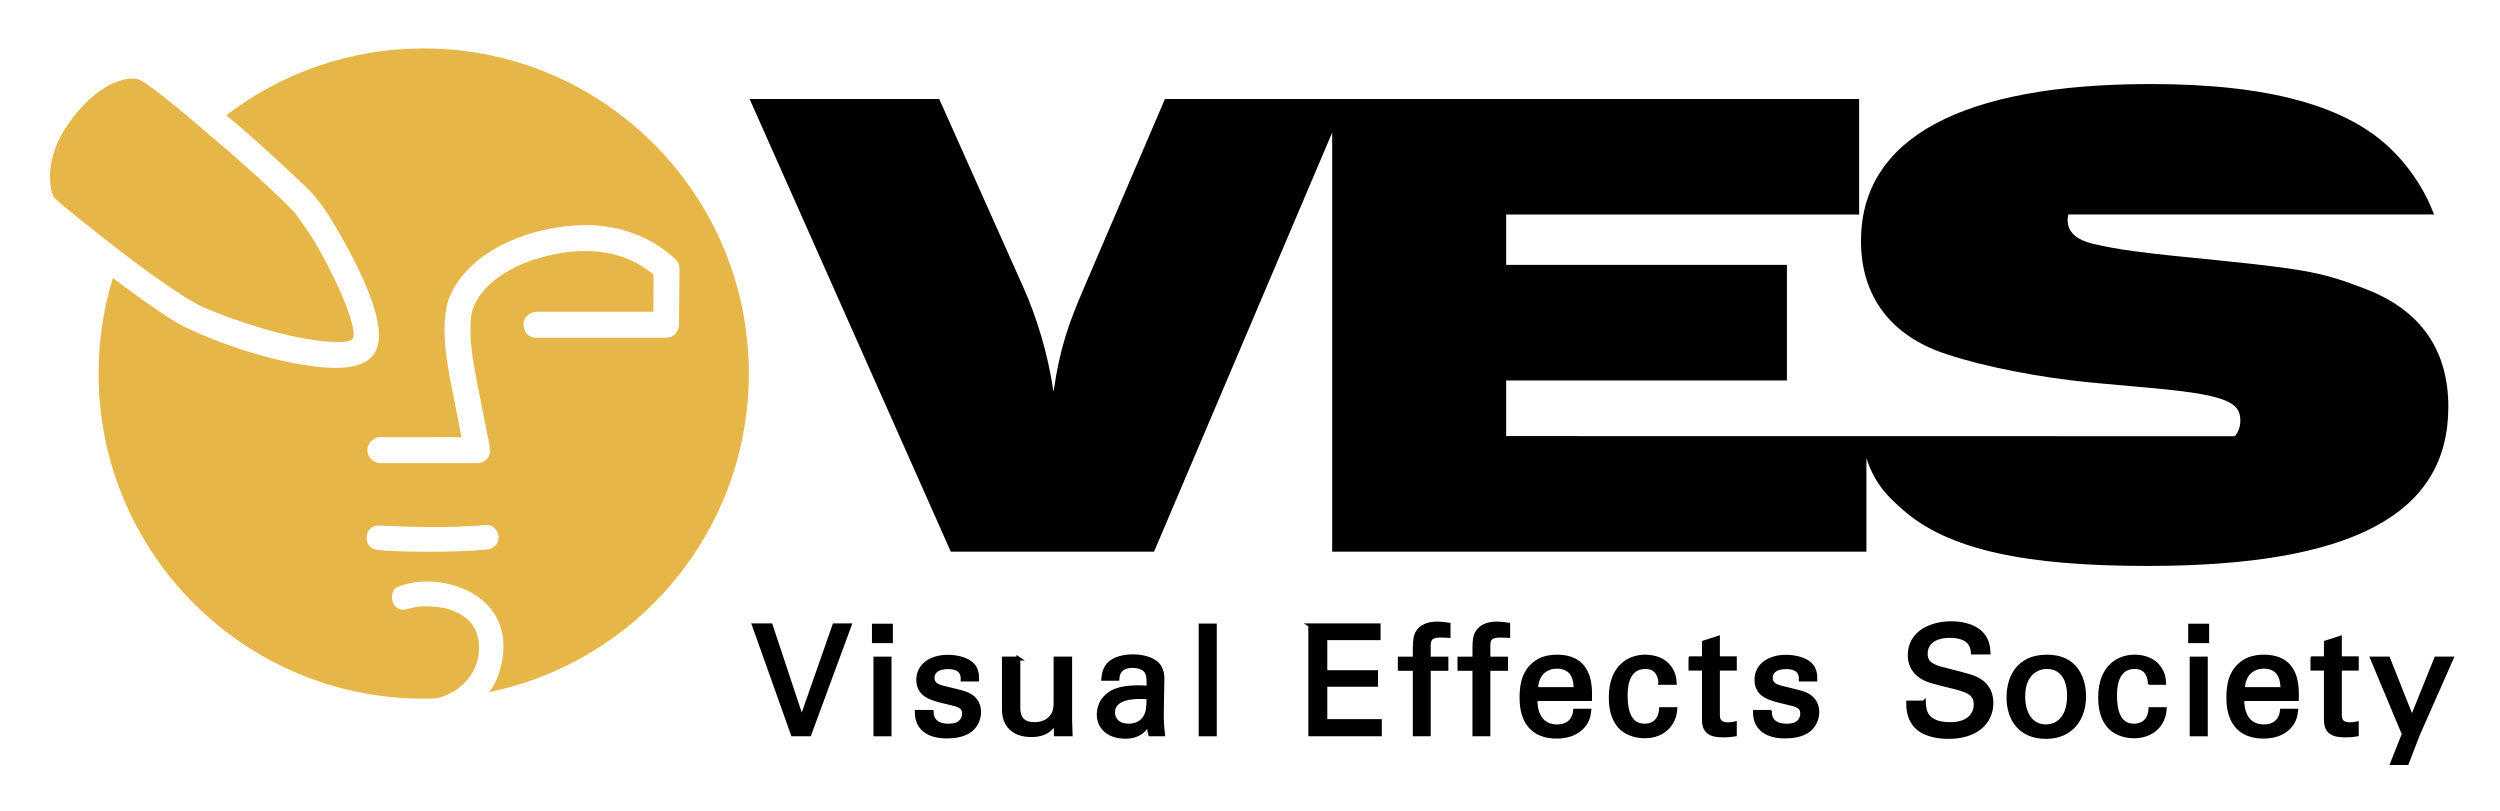 <svg xmlns="http://www.w3.org/2000/svg" role="img" viewBox="-6.25 -6.00 312.00 101.25"><title>Visual Effects Society (member) logo</title><g transform="translate(-225 -487.659) translate(263.436 328.37) scale(1.251)"><path fill="#e6b748" fill-opacity="1" fill-rule="evenodd" stroke="none" d="M30.737 156.226H17.781c-1.208 0-1.288-1.256-1.288-1.256 0-.833.704-1.329 1.327-1.329h11.643c0-.242.016-3.547.016-3.723-1.784-1.448-3.879-2.341-6.897-2.341-1.741 0-3.846.388-5.768 1.114-1.649.624-3.071 1.615-3.641 2.164-.644.618-1.239 1.317-1.64 2.292-.301.735-.295 1.311-.321 2.132-.054 1.651.409 4.122.624 5.221.214 1.101 1.317 6.69 1.317 6.69.16 1.12-.752 1.635-1.456 1.538H2.168c-.502 0-1.238-.491-1.238-1.266 0-.774.674-1.317 1.248-1.317H10.317c-.051-.271-1.106-5.614-1.167-5.955-.06-.343-.292-1.72-.341-2.144-.051-.421-.554-3.942.381-6.035.541-1.21 1.228-2.045 1.952-2.766.871-.866 1.829-1.545 3.047-2.192.323-.171 3.661-2.002 8.389-2.062 5.05-.064 8.037 2.475 8.822 3.159.637.556.664.865.664 1.258 0 .393-.05 4.617-.05 5.411 0 .795-.482 1.409-1.278 1.409m-17.895 21.125c-3.32.331-8.984.253-10.935.04-1.489-.161-1.389-2.505.219-2.431 4.889.225 7.295.19 10.756-.046.544-.037 1.093.521 1.136 1.14.041.595-.357 1.216-1.176 1.298m-6.295-49.989c-7.415 0-14.248 2.491-19.711 6.679l.026.024c1.501 1.101 6.867 6.064 8.074 7.244 1.208 1.18 2.2 2.789 2.549 3.38.349.59 3.487 5.74 4.345 9.387.859 3.649-.295 5.715-6.116 5.018-5.82-.698-12.044-3.353-13.787-4.372-1.744-1.02-4.695-3.192-6.384-4.452 0 0-.004-.002-.005-.002-.925 3.013-1.424 6.213-1.424 9.53 0 17.913 14.521 32.434 32.434 32.434.42 0 .838-.015 1.254-.031 3.171-.704 4.997-3.743 3.994-6.609-.562-1.609-2.447-2.375-3.922-2.515-1.209-.115-1.871-.101-2.978.221-1.584.46-1.971-1.791-.945-2.214 2.856-1.176 7.141-.422 9.234 2.112 2.464 2.984.914 7.178-.111 8.377 14.785-3.019 25.909-16.099 25.909-31.776 0-17.913-14.521-32.434-32.434-32.434"/><path fill="#e6b748" fill-opacity="1" fill-rule="evenodd" stroke="none" d="M-15.673 153.071c1.829.845 6.894 2.763 11.213 3.38 0 0 3.38.522 3.902-.081.524-.603-.764-3.689-.991-4.237-.229-.55-1.999-4.561-3.783-7.001-.324-.444-.689-1.093-1.248-1.665-2.495-2.547-6.655-6.138-7.149-6.544-.604-.497-2.511-2.143-2.511-2.143s-4.343-3.732-5.524-4.269c-1.085-.494-4.185.161-7.135 4.36-2.507 3.567-1.837 6.611-1.461 7.335.724.805 7.35 5.955 8.476 6.774 1.126.819 4.588 3.34 6.21 4.091"/><path fill="#000" fill-opacity="1" fill-rule="nonzero" stroke="none" d="M200.183 151.328c-4.062-1.556-5.628-1.897-14.168-2.78-8.345-.81-10.244-1.083-12.954-1.692-1.626-.409-2.514-1.151-2.514-2.375 0-.191.033-.372.075-.55l36.477-.005c-.723-1.951-2.033-4.259-4.133-6.365-4.475-4.473-12.346-6.643-24.146-6.643-18.92 0-28.889 5.424-28.889 15.665 0 5.564 3.054 9.564 8.681 11.329 3.66 1.219 9.293 2.303 14.236 2.78l6.718.61c6.984.672 8.245 1.44 8.21 3.244-.009.551-.193 1.056-.539 1.502l-72.703-.01v-5.551h28.008v-11.529h-28.008v-5.019h35.212v-11.53H80.495l-8.14 18.988c-1.424 3.32-2.346 5.832-2.955 10.109h-.055c-.475-3.594-1.736-7.53-2.888-10.109l-8.479-18.988H39.06l20.071 45.157h20.277l17.769-41.804v41.804h53.297v-9.326c.877 2.748 2.415 4.054 3.53 5.055 4.619 4.162 12.541 5.696 24.477 5.696 20.349 0 30.045-5.088 30.045-15.867 0-5.69-2.781-9.694-8.345-11.796"/><path fill="#000" fill-opacity="1" fill-rule="nonzero" stroke="none" d="M45.026 195.793h-1.657l-3.871-10.876h1.673l3.087 9.295 3.254-9.295h1.522l-4.008 10.876z"/><path fill="#000" stroke="#000" stroke-dasharray="none" stroke-linecap="butt" stroke-linejoin="miter" stroke-miterlimit="4" stroke-opacity="1" stroke-width=".386" d="M45.026 195.793h-1.657l-3.871-10.876h1.673l3.087 9.295 3.254-9.295h1.522l-4.008 10.876z"/><path fill="#000" fill-opacity="1" fill-rule="nonzero" stroke="none" d="M51.609 188.231H53.025v7.562h-1.416v-7.562zm-.151-3.284H53.16v1.552h-1.702v-1.552z"/><path fill="#000" stroke="#000" stroke-dasharray="none" stroke-linecap="butt" stroke-linejoin="miter" stroke-miterlimit="4" stroke-opacity="1" stroke-width=".386" d="M51.608 188.231h1.416v7.562H51.608v-7.562zm-.15-3.284h1.701v1.551H51.459v-1.551z"/><path fill="#000" fill-opacity="1" fill-rule="nonzero" stroke="none" d="M57.227 193.549c-.015.573.286 1.371 1.657 1.371.588 0 1.024-.106 1.325-.482.151-.196.241-.453.241-.708 0-.739-.527-.874-1.657-1.13-1.581-.362-2.908-.679-2.908-2.26 0-1.386 1.206-2.29 2.953-2.29.95 0 2.275.271 2.728 1.175.195.421.195.784.195 1.1h-1.446c.046-1.145-.949-1.235-1.46-1.235-.211 0-1.538 0-1.538 1.085 0 .693.679.858 1.07.964 2.094.497 2.546.618 2.998 1.039.421.393.573.919.573 1.401 0 .844-.468 1.566-1.024 1.913-.664.407-1.461.512-2.245.512-1.536 0-2.967-.632-2.953-2.455h1.491z"/><path fill="#000" stroke="#000" stroke-dasharray="none" stroke-linecap="butt" stroke-linejoin="miter" stroke-miterlimit="4" stroke-opacity="1" stroke-width=".386" d="M57.227 193.549c-.015.573.286 1.371 1.657 1.371.588 0 1.024-.106 1.325-.482.151-.196.241-.453.241-.708 0-.739-.527-.874-1.657-1.13-1.581-.362-2.908-.679-2.908-2.26 0-1.386 1.206-2.29 2.953-2.29.95 0 2.275.271 2.728 1.175.195.421.195.784.195 1.1h-1.446c.046-1.145-.949-1.235-1.46-1.235-.211 0-1.538 0-1.538 1.085 0 .693.679.858 1.07.964 2.094.497 2.546.618 2.998 1.039.421.393.573.919.573 1.401 0 .844-.468 1.566-1.024 1.913-.664.407-1.461.512-2.245.512-1.536 0-2.967-.632-2.953-2.455h1.491z"/><path fill="#000" fill-opacity="1" fill-rule="nonzero" stroke="none" d="M65.874 188.231v4.866c0 .738.166 1.671 1.611 1.671.709 0 1.371-.241 1.778-.844.318-.451.318-1.039.318-1.416v-4.277h1.46v6.146c0 .15.031.994.046 1.416h-1.476l-.03-1.295c-.271.526-.784 1.37-2.411 1.37-1.867 0-2.741-1.07-2.741-2.56v-5.077h1.446z"/><path fill="#000" stroke="#000" stroke-dasharray="none" stroke-linecap="butt" stroke-linejoin="miter" stroke-miterlimit="4" stroke-opacity="1" stroke-width=".386" d="M65.874 188.231v4.866c0 .738.166 1.671 1.611 1.671.709 0 1.371-.241 1.778-.844.318-.451.318-1.039.318-1.416v-4.277h1.46v6.146c0 .15.031.994.046 1.416h-1.476l-.03-1.295c-.271.526-.784 1.37-2.411 1.37-1.867 0-2.741-1.07-2.741-2.56v-5.077h1.446z"/><path fill="#000" fill-opacity="1" fill-rule="nonzero" stroke="none" d="M78.045 192.072c-.573 0-2.726 0-2.726 1.536 0 .482.301 1.311 1.566 1.311.724 0 1.265-.286 1.613-.814.316-.512.331-.934.361-1.989-.256-.03-.468-.045-.814-.045m.979 3.721c-.105-.378-.135-.739-.135-1.13-.677 1.25-1.702 1.37-2.335 1.37-1.732 0-2.666-.979-2.666-2.229 0-.603.211-1.566 1.325-2.215.814-.451 2.019-.496 2.621-.496.362 0 .588.015 1.025.045 0-.934 0-1.341-.271-1.673-.286-.376-.904-.496-1.311-.496-1.43 0-1.506.979-1.521 1.28h-1.416c.046-.391.091-.919.527-1.431.573-.632 1.643-.814 2.441-.814 1.099 0 2.274.346 2.681 1.115.24.453.255.814.255 1.16l-.06 3.615c0 .121.015 1.13.121 1.899h-1.281z"/><path fill="#000" stroke="#000" stroke-dasharray="none" stroke-linecap="butt" stroke-linejoin="miter" stroke-miterlimit="4" stroke-opacity="1" stroke-width=".386" d="M78.045 192.072c-.573 0-2.726 0-2.726 1.536 0 .482.301 1.311 1.566 1.311.724 0 1.265-.286 1.613-.814.316-.512.331-.934.361-1.989-.256-.03-.468-.045-.814-.045zm.979 3.721c-.105-.378-.135-.739-.135-1.13-.677 1.25-1.702 1.37-2.335 1.37-1.732 0-2.666-.979-2.666-2.229 0-.603.211-1.566 1.325-2.215.814-.451 2.019-.496 2.621-.496.362 0 .588.015 1.025.045 0-.934 0-1.341-.271-1.673-.286-.376-.904-.496-1.311-.496-1.43 0-1.506.979-1.521 1.28h-1.416c.046-.391.091-.919.527-1.431.573-.632 1.643-.814 2.441-.814 1.099 0 2.274.346 2.681 1.115.24.453.255.814.255 1.16l-.06 3.615c0 .121.015 1.13.121 1.899h-1.281z"/><path fill="#000" fill-opacity="1" fill-rule="nonzero" stroke="none" d="M84.055 184.932h1.416v10.861H84.055V184.932z"/><path fill="#000" stroke="#000" stroke-dasharray="none" stroke-linecap="butt" stroke-linejoin="miter" stroke-miterlimit="4" stroke-opacity="1" stroke-width=".386" d="M84.055 184.932h1.416v10.861h-1.416v-10.861z"/><path fill="#000" fill-opacity="1" fill-rule="nonzero" stroke="none" d="M94.991 184.917h6.824v1.28h-5.317v3.39h5.061v1.265H96.498v3.615h5.438v1.326h-6.944v-10.876z"/><path fill="#000" stroke="#000" stroke-dasharray="none" stroke-linecap="butt" stroke-linejoin="miter" stroke-miterlimit="4" stroke-opacity="1" stroke-width=".386" d="M94.991 184.917h6.824v1.28h-5.317v3.39h5.061v1.265H96.498v3.615h5.438v1.326h-6.944v-10.876z"/><path fill="#000" fill-opacity="1" fill-rule="nonzero" stroke="none" d="M108.79 185.972c-.241-.015-.542-.03-.829-.03-1.145 0-1.145.573-1.145 1.1v1.19h1.762v1.024h-1.762v6.537h-1.4v-6.537h-1.492v-1.024h1.492v-.859c0-1.04.06-1.416.315-1.808.318-.482.919-.829 1.899-.829.406 0 .859.06 1.16.105v1.13z"/><path fill="#000" stroke="#000" stroke-dasharray="none" stroke-linecap="butt" stroke-linejoin="miter" stroke-miterlimit="4" stroke-opacity="1" stroke-width=".386" d="M108.79 185.972c-.241-.015-.542-.03-.829-.03-1.145 0-1.145.573-1.145 1.1v1.19h1.762v1.024h-1.762v6.537h-1.4v-6.537h-1.492v-1.024h1.492v-.859c0-1.04.06-1.416.315-1.808.318-.482.919-.829 1.899-.829.406 0 .859.06 1.16.105v1.13z"/><path fill="#000" fill-opacity="1" fill-rule="nonzero" stroke="none" d="M114.74 185.972c-.241-.015-.542-.03-.829-.03-1.145 0-1.145.573-1.145 1.1v1.19h1.762v1.024h-1.762v6.537h-1.4v-6.537h-1.492v-1.024h1.492v-.859c0-1.04.06-1.416.315-1.808.318-.482.919-.829 1.899-.829.406 0 .859.06 1.16.105v1.13z"/><path fill="#000" stroke="#000" stroke-dasharray="none" stroke-linecap="butt" stroke-linejoin="miter" stroke-miterlimit="4" stroke-opacity="1" stroke-width=".386" d="M114.74 185.972c-.241-.015-.542-.03-.829-.03-1.145 0-1.145.573-1.145 1.1v1.19h1.762v1.024h-1.762v6.537h-1.4v-6.537h-1.492v-1.024h1.492v-.859c0-1.04.06-1.416.315-1.808.318-.482.919-.829 1.899-.829.406 0 .859.06 1.16.105v1.13z"/><path fill="#000" fill-opacity="1" fill-rule="nonzero" stroke="none" d="M121.458 191.274c.014-.723-.121-2.229-1.867-2.229-.92 0-2.035.556-2.065 2.229h3.933zm-3.993.994c-.03 1.567.619 2.728 2.169 2.728.919 0 1.657-.482 1.779-1.567h1.416c-.046.378-.106.995-.649 1.583-.331.376-1.085 1.009-2.605 1.009-2.38 0-3.511-1.476-3.511-3.871 0-1.491.301-2.726 1.491-3.555.724-.512 1.627-.557 2.064-.557 3.39 0 3.314 2.998 3.284 4.232h-5.438z"/><path fill="#000" stroke="#000" stroke-dasharray="none" stroke-linecap="butt" stroke-linejoin="miter" stroke-miterlimit="4" stroke-opacity="1" stroke-width=".386" d="M121.458 191.274c.014-.723-.121-2.229-1.867-2.229-.92 0-2.035.556-2.065 2.229h3.933zm-3.993.994c-.03 1.567.619 2.728 2.169 2.728.919 0 1.657-.482 1.779-1.567h1.416c-.046.378-.106.995-.649 1.583-.331.376-1.085 1.009-2.605 1.009-2.38 0-3.511-1.476-3.511-3.871 0-1.491.301-2.726 1.491-3.555.724-.512 1.627-.557 2.064-.557 3.39 0 3.314 2.998 3.284 4.232h-5.438z"/><path fill="#000" fill-opacity="1" fill-rule="nonzero" stroke="none" d="M129.923 190.656c-.03-.346-.136-1.581-1.506-1.581-1.958 0-1.958 2.274-1.958 2.846 0 1.552.376 2.998 1.883 2.998 1.205 0 1.611-.904 1.641-1.641h1.431c-.09 1.476-1.19 2.711-3.058 2.711-.512 0-1.688-.105-2.485-.979-.453-.527-.904-1.326-.904-2.893 0-3.149 1.927-4.082 3.434-4.082.497 0 1.626.105 2.319.934.559.649.604 1.266.634 1.688h-1.431z"/><path fill="#000" stroke="#000" stroke-dasharray="none" stroke-linecap="butt" stroke-linejoin="miter" stroke-miterlimit="4" stroke-opacity="1" stroke-width=".386" d="M129.923 190.656c-.03-.346-.136-1.581-1.506-1.581-1.958 0-1.958 2.274-1.958 2.846 0 1.552.376 2.998 1.883 2.998 1.205 0 1.611-.904 1.641-1.641h1.431c-.09 1.476-1.19 2.711-3.058 2.711-.512 0-1.688-.105-2.485-.979-.453-.527-.904-1.326-.904-2.893 0-3.149 1.927-4.082 3.434-4.082.497 0 1.626.105 2.319.934.559.649.604 1.266.634 1.688h-1.431z"/><path fill="#000" fill-opacity="1" fill-rule="nonzero" stroke="none" d="M132.921 188.201h1.341v-1.581l1.4-.453v2.034h1.688v1.04h-1.688v4.534c0 .376 0 1.009 1.01 1.009.285 0 .557-.045.677-.075v1.1c-.256.045-.662.09-1.175.09-1.295 0-1.913-.376-1.913-1.611v-5.046h-1.341v-1.04z"/><path fill="#000" stroke="#000" stroke-dasharray="none" stroke-linecap="butt" stroke-linejoin="miter" stroke-miterlimit="4" stroke-opacity="1" stroke-width=".386" d="M132.921 188.201h1.341v-1.581l1.4-.453v2.034h1.688v1.04h-1.688v4.534c0 .376 0 1.009 1.01 1.009.285 0 .557-.045.677-.075v1.1c-.256.045-.662.09-1.175.09-1.295 0-1.913-.376-1.913-1.611v-5.046h-1.341v-1.04z"/><path fill="#000" fill-opacity="1" fill-rule="nonzero" stroke="none" d="M140.845 193.549c-.015.573.286 1.371 1.656 1.371.589 0 1.025-.106 1.326-.482.15-.196.241-.453.241-.708 0-.739-.527-.874-1.657-1.13-1.581-.362-2.908-.679-2.908-2.26 0-1.386 1.205-2.29 2.953-2.29.949 0 2.275.271 2.726 1.175.196.421.196.784.196 1.1h-1.446c.045-1.145-.949-1.235-1.461-1.235-.21 0-1.536 0-1.536 1.085 0 .693.677.858 1.07.964 2.094.497 2.546.618 2.998 1.039.421.393.573.919.573 1.401 0 .844-.468 1.566-1.024 1.913-.664.407-1.461.512-2.245.512-1.536 0-2.967-.632-2.953-2.455h1.491z"/><path fill="#000" stroke="#000" stroke-dasharray="none" stroke-linecap="butt" stroke-linejoin="miter" stroke-miterlimit="4" stroke-opacity="1" stroke-width=".386" d="M140.845 193.549c-.015.573.286 1.371 1.656 1.371.589 0 1.025-.106 1.326-.482.15-.196.241-.453.241-.708 0-.739-.527-.874-1.657-1.13-1.581-.362-2.908-.679-2.908-2.26 0-1.386 1.205-2.29 2.953-2.29.949 0 2.275.271 2.726 1.175.196.421.196.784.196 1.1h-1.446c.045-1.145-.949-1.235-1.461-1.235-.21 0-1.536 0-1.536 1.085 0 .693.677.858 1.07.964 2.094.497 2.546.618 2.998 1.039.421.393.573.919.573 1.401 0 .844-.468 1.566-1.024 1.913-.664.407-1.461.512-2.245.512-1.536 0-2.967-.632-2.953-2.455h1.491z"/><path fill="#000" fill-opacity="1" fill-rule="nonzero" stroke="none" d="M156.209 192.615c.03.752.121 2.154 2.621 2.154 2.26 0 2.545-1.401 2.545-1.942 0-1.22-.979-1.461-2.5-1.839-1.657-.406-2.395-.586-2.953-.964-.889-.603-1.13-1.416-1.13-2.139 0-2.214 2.095-3.179 4.143-3.179.724 0 2.185.121 3.059 1.07.601.662.631 1.401.662 1.853h-1.566c-.076-1.355-1.221-1.656-2.29-1.656-1.506 0-2.41.677-2.41 1.761 0 .964.631 1.296 1.959 1.613 2.59.662 2.876.723 3.509 1.145 1.01.662 1.085 1.716 1.085 2.169 0 1.927-1.506 3.39-4.294 3.39-.828 0-2.515-.136-3.374-1.236-.619-.797-.634-1.671-.634-2.199h1.567z"/><path fill="#000" stroke="#000" stroke-dasharray="none" stroke-linecap="butt" stroke-linejoin="miter" stroke-miterlimit="4" stroke-opacity="1" stroke-width=".386" d="M156.209 192.615c.03.752.121 2.154 2.621 2.154 2.26 0 2.545-1.401 2.545-1.942 0-1.22-.979-1.461-2.5-1.839-1.657-.406-2.395-.586-2.953-.964-.889-.603-1.13-1.416-1.13-2.139 0-2.214 2.095-3.179 4.143-3.179.724 0 2.185.121 3.059 1.07.601.662.631 1.401.662 1.853h-1.566c-.076-1.355-1.221-1.656-2.29-1.656-1.506 0-2.41.677-2.41 1.761 0 .964.631 1.296 1.959 1.613 2.59.662 2.876.723 3.509 1.145 1.01.662 1.085 1.716 1.085 2.169 0 1.927-1.506 3.39-4.294 3.39-.828 0-2.515-.136-3.374-1.236-.619-.797-.634-1.671-.634-2.199h1.567z"/><path fill="#000" fill-opacity="1" fill-rule="nonzero" stroke="none" d="M168.396 194.994c1.07 0 2.29-.767 2.29-3.042 0-1.884-.874-2.877-2.2-2.877-.902 0-2.365.573-2.365 2.938 0 1.551.664 2.982 2.275 2.982m.09-6.96c3.027 0 3.706 2.381 3.706 3.962 0 2.215-1.25 4.053-3.826 4.053-2.501 0-3.721-1.732-3.721-3.946 0-1.869.874-4.069 3.841-4.069"/><path fill="#000" stroke="#000" stroke-dasharray="none" stroke-linecap="butt" stroke-linejoin="miter" stroke-miterlimit="4" stroke-opacity="1" stroke-width=".386" d="M168.396 194.994c1.07 0 2.29-.767 2.29-3.042 0-1.884-.874-2.877-2.2-2.877-.902 0-2.365.573-2.365 2.938 0 1.551.664 2.982 2.275 2.982zm.09-6.96c3.027 0 3.706 2.381 3.706 3.962 0 2.215-1.25 4.053-3.826 4.053-2.501 0-3.721-1.732-3.721-3.946 0-1.869.874-4.069 3.841-4.069z"/><path fill="#000" fill-opacity="1" fill-rule="nonzero" stroke="none" d="M178.745 190.656c-.03-.346-.136-1.581-1.506-1.581-1.959 0-1.959 2.274-1.959 2.846 0 1.552.376 2.998 1.883 2.998 1.205 0 1.613-.904 1.643-1.641h1.43c-.089 1.476-1.189 2.711-3.058 2.711-.511 0-1.686-.105-2.485-.979-.453-.527-.904-1.326-.904-2.893 0-3.149 1.927-4.082 3.435-4.082.497 0 1.626.105 2.319.934.559.649.604 1.266.634 1.688h-1.431z"/><path fill="#000" stroke="#000" stroke-dasharray="none" stroke-linecap="butt" stroke-linejoin="miter" stroke-miterlimit="4" stroke-opacity="1" stroke-width=".386" d="M178.745 190.656c-.03-.346-.136-1.581-1.506-1.581-1.959 0-1.959 2.274-1.959 2.846 0 1.552.376 2.998 1.883 2.998 1.205 0 1.613-.904 1.643-1.641h1.43c-.089 1.476-1.189 2.711-3.058 2.711-.511 0-1.686-.105-2.485-.979-.453-.527-.904-1.326-.904-2.893 0-3.149 1.927-4.082 3.435-4.082.497 0 1.626.105 2.319.934.559.649.604 1.266.634 1.688h-1.431z"/><path fill="#000" fill-opacity="1" fill-rule="nonzero" stroke="none" d="M182.917 188.231h1.416v7.562h-1.416v-7.562zm-.151-3.284h1.702v1.552h-1.702v-1.552z"/><path fill="#000" stroke="#000" stroke-dasharray="none" stroke-linecap="butt" stroke-linejoin="miter" stroke-miterlimit="4" stroke-opacity="1" stroke-width=".386" d="M182.917 188.231h1.416v7.562h-1.416v-7.562zm-.151-3.284h1.704v1.551H182.766v-1.551z"/><path fill="#000" fill-opacity="1" fill-rule="nonzero" stroke="none" d="M191.971 191.274c.014-.723-.121-2.229-1.867-2.229-.92 0-2.035.556-2.065 2.229h3.933zm-3.993.994c-.03 1.567.619 2.728 2.169 2.728.919 0 1.657-.482 1.779-1.567h1.416c-.046.378-.106.995-.649 1.583-.331.376-1.085 1.009-2.605 1.009-2.38 0-3.511-1.476-3.511-3.871 0-1.491.301-2.726 1.491-3.555.724-.512 1.627-.557 2.064-.557 3.39 0 3.314 2.998 3.284 4.232h-5.438z"/><path fill="#000" stroke="#000" stroke-dasharray="none" stroke-linecap="butt" stroke-linejoin="miter" stroke-miterlimit="4" stroke-opacity="1" stroke-width=".386" d="M191.971 191.274c.014-.723-.121-2.229-1.867-2.229-.92 0-2.035.556-2.065 2.229h3.933zm-3.993.994c-.03 1.567.619 2.728 2.169 2.728.919 0 1.657-.482 1.779-1.567h1.416c-.046.378-.106.995-.649 1.583-.331.376-1.085 1.009-2.605 1.009-2.38 0-3.511-1.476-3.511-3.871 0-1.491.301-2.726 1.491-3.555.724-.512 1.627-.557 2.064-.557 3.39 0 3.314 2.998 3.284 4.232h-5.438z"/><path fill="#000" fill-opacity="1" fill-rule="nonzero" stroke="none" d="M194.968 188.201h1.341v-1.581l1.401-.453v2.034h1.686v1.04h-1.686v4.534c0 .376 0 1.009 1.009 1.009.286 0 .557-.045.677-.075v1.1c-.256.045-.662.09-1.175.09-1.295 0-1.913-.376-1.913-1.611v-5.046h-1.341v-1.04z"/><path fill="#000" stroke="#000" stroke-dasharray="none" stroke-linecap="butt" stroke-linejoin="miter" stroke-miterlimit="4" stroke-opacity="1" stroke-width=".386" d="M194.968 188.201h1.341v-1.581l1.401-.453v2.034h1.686v1.04h-1.686v4.534c0 .376 0 1.009 1.009 1.009.286 0 .557-.045.677-.075v1.1c-.256.045-.662.09-1.175.09-1.295 0-1.913-.376-1.913-1.611v-5.046h-1.341v-1.04z"/><path fill="#000" fill-opacity="1" fill-rule="nonzero" stroke="none" d="M205.483 195.838l-1.085 2.817h-1.461l1.145-2.893-3.149-7.532h1.597l2.365 5.965 2.41-5.965h1.536l-3.359 7.607z"/><path fill="#000" stroke="#000" stroke-dasharray="none" stroke-linecap="butt" stroke-linejoin="miter" stroke-miterlimit="4" stroke-opacity="1" stroke-width=".386" d="M205.483 195.838l-1.085 2.817h-1.461l1.145-2.893-3.149-7.532h1.597l2.365 5.965 2.41-5.965h1.536l-3.359 7.607z"/></g></svg>